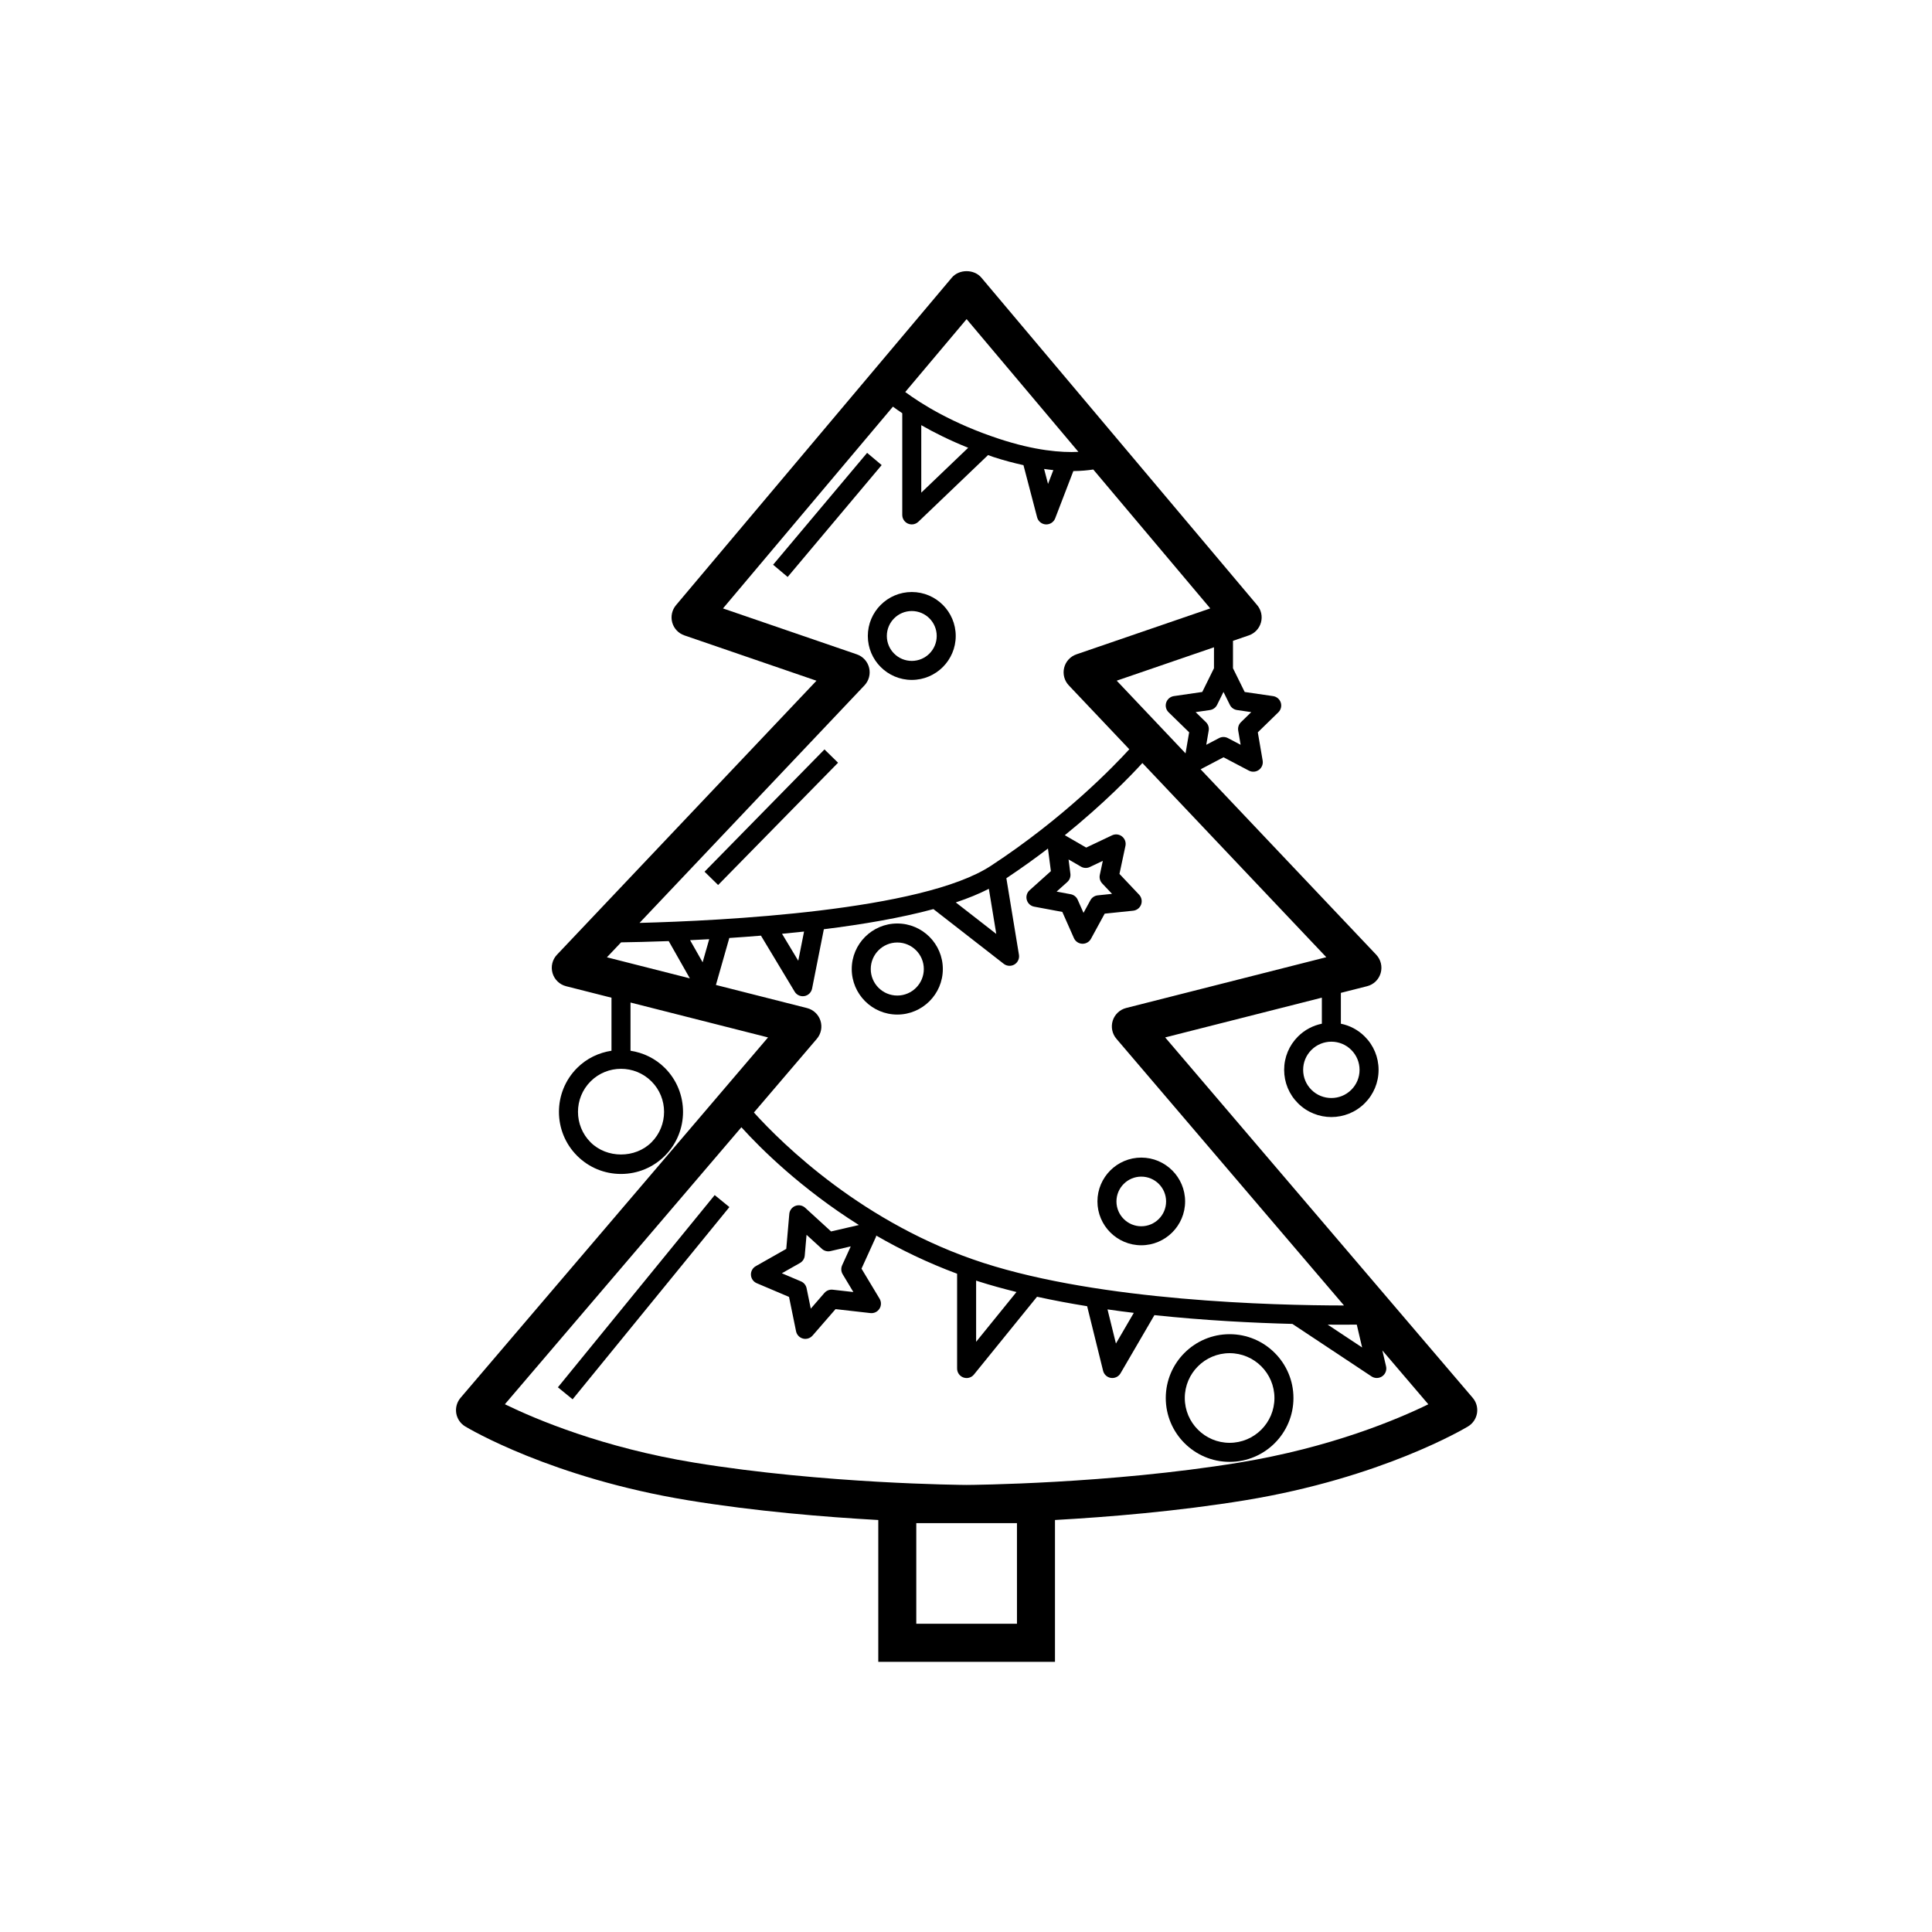 <?xml version="1.0" encoding="UTF-8"?>
<!-- Uploaded to: SVG Repo, www.svgrepo.com, Generator: SVG Repo Mixer Tools -->
<svg fill="#000000" width="800px" height="800px" version="1.1" viewBox="144 144 512 512" xmlns="http://www.w3.org/2000/svg">
 <g>
  <path d="m267.28 522.02c0.922 0.555 22.934 13.652 59.086 19.574 17.926 2.938 36.398 4.445 50.387 5.223v37.578h46.828v-37.582c13.984-0.781 32.461-2.289 50.383-5.223 36.152-5.918 58.164-19.02 59.086-19.574 1.266-0.766 2.133-2.051 2.371-3.508 0.238-1.461-0.18-2.953-1.145-4.074l-81.496-95.508 41.523-10.535v6.902c-2.316 0.473-4.527 1.598-6.324 3.391-2.363 2.363-3.668 5.5-3.668 8.844 0 3.34 1.301 6.484 3.668 8.844 2.438 2.438 5.644 3.656 8.844 3.656s6.402-1.219 8.844-3.656c2.363-2.363 3.668-5.5 3.668-8.844s-1.301-6.484-3.668-8.844c-1.793-1.793-4.004-2.918-6.324-3.391v-8.176l6.949-1.762c1.734-0.438 3.102-1.762 3.598-3.481 0.492-1.719 0.051-3.566-1.18-4.867l-46.535-49.137 6.062-3.184 6.727 3.535c0.848 0.449 1.879 0.371 2.648-0.191 0.777-0.562 1.164-1.516 1.004-2.465l-1.285-7.492 5.445-5.305c0.684-0.672 0.934-1.672 0.637-2.578-0.297-0.91-1.082-1.578-2.035-1.715l-7.523-1.094-3.102-6.289v-7.269l4.195-1.441c1.57-0.539 2.777-1.82 3.219-3.422 0.441-1.602 0.07-3.32-1.004-4.59l-73.102-86.805c-1.918-2.273-5.891-2.273-7.809 0l-73.102 86.805c-1.066 1.27-1.445 2.988-1.004 4.59 0.441 1.602 1.648 2.883 3.219 3.422l35.008 12.016-68.77 72.609c-1.23 1.293-1.676 3.148-1.18 4.867 0.5 1.719 1.867 3.043 3.598 3.481l12.027 3.047v14.051c-3.336 0.516-6.551 2.004-9.113 4.57-6.414 6.414-6.414 16.852 0 23.266 3.109 3.109 7.238 4.82 11.633 4.82 4.394 0 8.523-1.715 11.633-4.82 6.41-6.414 6.41-16.852 0-23.266-2.562-2.562-5.777-4.055-9.113-4.57v-12.773l36.449 9.246-81.488 95.508c-0.957 1.125-1.375 2.613-1.145 4.074 0.242 1.461 1.109 2.746 2.375 3.512zm146.22 52.297h-26.676v-26.676h13.32 0.02 0.02 13.32l0.004 26.676zm91.477-73.223-9.125-6.051c1.281 0.012 2.504 0.016 3.621 0.016 1.547 0 2.883-0.012 4.086-0.02zm-2.871-78.848c1.41 1.41 2.191 3.285 2.191 5.281 0 1.996-0.777 3.871-2.191 5.281-2.91 2.906-7.652 2.906-10.566 0-1.41-1.41-2.191-3.285-2.191-5.281 0-1.996 0.777-3.875 2.191-5.281 1.457-1.457 3.367-2.188 5.281-2.188 1.914 0 3.832 0.73 5.285 2.188zm-35.562-91.453 1.691-3.426 1.691 3.426c0.367 0.742 1.074 1.258 1.895 1.375l3.777 0.551-2.734 2.664c-0.594 0.578-0.863 1.41-0.727 2.227l0.645 3.769-3.379-1.777c-0.734-0.387-1.605-0.387-2.344 0l-3.387 1.777 0.645-3.769c0.141-0.816-0.133-1.652-0.727-2.227l-2.734-2.664 3.777-0.551c0.836-0.113 1.543-0.629 1.91-1.375zm-0.828-9.703-3.102 6.289-7.523 1.094c-0.945 0.137-1.738 0.801-2.035 1.715-0.297 0.91-0.051 1.91 0.637 2.578l5.445 5.305-0.957 5.578-18.242-19.262 25.781-8.848zm-65.555-92.52 29.625 35.176c-4.527 0.227-11.461-0.301-21.039-3.457-12.324-4.055-20.5-9.195-24.848-12.402zm22.984 40.012-1.406 3.664-1.039-3.969c0.832 0.109 1.668 0.23 2.445 0.305zm-22.566-5.918-12.434 11.895v-17.887c3.375 1.945 7.504 4.012 12.434 5.992zm-27.488 62.973c1.18-1.246 1.641-3.004 1.234-4.664-0.406-1.664-1.637-3.008-3.254-3.562l-35.469-12.172 45.035-53.473c0.711 0.535 1.562 1.125 2.473 1.742v26.949c0 1.008 0.605 1.918 1.531 2.316 0.316 0.137 0.656 0.203 0.988 0.203 0.637 0 1.258-0.242 1.742-0.699l18.48-17.68c0.457 0.156 0.852 0.332 1.324 0.484 2.926 0.961 5.559 1.633 8.055 2.191l3.617 13.82c0.277 1.059 1.203 1.82 2.297 1.879 0.047 0 0.098 0.004 0.141 0.004 1.039 0 1.977-0.641 2.352-1.617l4.812-12.52c2.098-0.023 3.848-0.191 5.281-0.414l31.004 36.812-35.469 12.172c-1.621 0.555-2.848 1.898-3.254 3.562-0.406 1.668 0.055 3.422 1.234 4.664l16.035 16.93c-3.934 4.316-17.168 18.105-36.691 30.895-18.254 11.949-71.355 14.555-93.105 15.121zm54.09 46.129 3.293 1.906c0.715 0.418 1.594 0.453 2.344 0.098l3.441-1.633-0.797 3.723c-0.176 0.812 0.059 1.652 0.629 2.258l2.613 2.766-3.789 0.395c-0.828 0.086-1.559 0.574-1.949 1.301l-1.824 3.34-1.543-3.481c-0.332-0.754-1.023-1.301-1.84-1.457l-3.742-0.699 2.832-2.543c0.621-0.555 0.922-1.375 0.816-2.195zm-19.156 19.738-10.73-8.352c3.254-1.09 6.195-2.289 8.762-3.606zm-50.941-0.629-1.535 7.738-4.301-7.148c1.934-0.184 3.879-0.379 5.836-0.59zm-40.434 39.707c4.449 4.449 4.449 11.688 0 16.141-4.309 4.309-11.828 4.309-16.141 0-4.449-4.449-4.449-11.688 0-16.141 2.223-2.223 5.144-3.336 8.07-3.336 2.926 0.004 5.844 1.109 8.07 3.336zm-11.812-32.887 3.754-3.961c3.031-0.047 7.387-0.141 12.625-0.332l5.602 9.875zm25.367 1.324-3.324-5.863c1.637-0.074 3.324-0.16 5.066-0.258zm30.262 20.285c1.129-1.324 1.496-3.141 0.969-4.797s-1.875-2.926-3.562-3.356l-24.148-6.125 3.547-12.449c2.719-0.176 5.527-0.383 8.387-0.621l8.926 14.836c0.457 0.766 1.285 1.219 2.156 1.219 0.141 0 0.289-0.012 0.434-0.035 1.027-0.18 1.832-0.973 2.035-1.996l3.117-15.723c10.227-1.266 20.355-2.992 29.039-5.336l18.633 14.504c0.453 0.352 0.996 0.527 1.547 0.527 0.441 0 0.887-0.117 1.285-0.352 0.891-0.527 1.367-1.551 1.199-2.574l-3.336-20.285c3.941-2.629 7.637-5.273 11.023-7.871l0.777 5.992-5.644 5.066c-0.715 0.641-1.004 1.633-0.742 2.555 0.258 0.926 1.02 1.621 1.961 1.793l7.457 1.395 3.074 6.938c0.387 0.875 1.238 1.457 2.203 1.496h0.105c0.922 0 1.77-0.504 2.211-1.316l3.633-6.66 7.551-0.781c0.953-0.102 1.77-0.734 2.102-1.633 0.332-0.898 0.125-1.91-0.527-2.606l-5.211-5.512 1.586-7.422c0.203-0.938-0.145-1.906-0.902-2.504-0.75-0.594-1.777-0.711-2.641-0.301l-6.856 3.25-5.668-3.281c10.461-8.465 17.562-15.84 20.559-19.129l48.738 51.461-53.035 13.457c-1.688 0.43-3.031 1.699-3.562 3.356-0.523 1.664-0.16 3.473 0.969 4.797l60.32 70.684c-18.781-0.012-64.215-1.168-95.516-11.266-31.754-10.242-53.332-31.543-60.863-39.871zm84 72.621-4.734 8.125-2.231-9.043c2.324 0.336 4.648 0.645 6.965 0.918zm-31.09-5.523-10.695 13.191v-16.223c0.145 0.051 0.281 0.105 0.43 0.152 3.293 1.059 6.746 2 10.266 2.879zm-72.902-43.668c5.184 5.723 15.793 16.242 31.137 25.91l-7.371 1.703-6.863-6.277c-0.711-0.645-1.719-0.836-2.613-0.488-0.891 0.348-1.512 1.176-1.594 2.125l-0.805 9.262-8.086 4.586c-0.836 0.473-1.328 1.375-1.27 2.332 0.055 0.957 0.645 1.797 1.531 2.176l8.559 3.633 1.863 9.109c0.191 0.941 0.902 1.688 1.828 1.93 0.211 0.055 0.422 0.086 0.641 0.086 0.719 0 1.414-0.309 1.898-0.867l6.098-7.019 9.234 1.047c0.973 0.109 1.883-0.336 2.402-1.145 0.52-0.805 0.527-1.84 0.039-2.66l-4.793-7.969 3.848-8.465c0.047-0.102 0.016-0.207 0.047-0.309 6.43 3.734 13.602 7.203 21.438 10.121v25.125c0 1.066 0.672 2.016 1.676 2.371 0.277 0.102 0.559 0.145 0.84 0.145 0.746 0 1.473-0.332 1.953-0.934l16.711-20.609c4.348 0.953 8.793 1.785 13.281 2.508l4.227 17.113c0.246 0.996 1.066 1.742 2.086 1.891 0.121 0.016 0.242 0.023 0.359 0.023 0.887 0 1.723-0.469 2.176-1.25l8.977-15.41c13.441 1.422 26.293 2.062 36.57 2.324l20.973 13.914c0.422 0.281 0.906 0.418 1.391 0.418 0.504 0 1.008-0.152 1.438-0.449 0.848-0.59 1.254-1.637 1.02-2.641l-0.988-4.223 12.188 14.281c-8.297 4.051-25.93 11.488-50.195 15.461-34.445 5.644-71.109 5.91-72.172 5.914-1.062-0.004-37.727-0.277-72.172-5.914-24.172-3.961-41.863-11.418-50.184-15.469zm26.836 38.945 2.84 4.727-5.481-0.621c-0.828-0.09-1.641 0.223-2.188 0.852l-3.617 4.168-1.109-5.406c-0.168-0.812-0.719-1.492-1.48-1.812l-5.078-2.156 4.801-2.719c0.719-0.406 1.195-1.148 1.266-1.977l0.48-5.496 4.07 3.723c0.613 0.559 1.457 0.781 2.266 0.594l5.375-1.246-2.289 5.023c-0.336 0.762-0.285 1.637 0.145 2.348z"/>
  <path d="m291.85 511.65 41.551-50.941 3.898 3.18-41.551 50.941z"/>
  <path d="m330.71 375.01 31.785-32.406 3.598 3.527-31.785 32.406z"/>
  <path d="m348.88 293.66 24.914-29.648 3.856 3.242-24.914 29.648z"/>
  <path d="m385.63 300.89c-6.422 0-11.648 5.223-11.648 11.648 0 6.422 5.223 11.648 11.648 11.648 6.422 0 11.648-5.223 11.648-11.648s-5.223-11.648-11.648-11.648zm0 18.258c-3.648 0-6.609-2.961-6.609-6.609 0-3.648 2.961-6.609 6.609-6.609 3.648 0 6.609 2.961 6.609 6.609 0 3.648-2.961 6.609-6.609 6.609z"/>
  <path d="m381.79 412.87c6.656 0 12.07-5.41 12.07-12.066s-5.414-12.07-12.07-12.07-12.07 5.414-12.07 12.07c0 6.652 5.418 12.066 12.07 12.066zm0-19.098c3.879 0 7.031 3.152 7.031 7.031 0 3.875-3.152 7.027-7.031 7.027-3.879 0-7.031-3.152-7.031-7.027s3.152-7.031 7.031-7.031z"/>
  <path d="m469.86 531.41c9.332 0 16.918-7.586 16.918-16.918 0-9.332-7.586-16.918-16.918-16.918s-16.918 7.586-16.918 16.918c0 9.328 7.59 16.918 16.918 16.918zm0-28.805c6.551 0 11.879 5.332 11.879 11.879 0 6.551-5.332 11.879-11.879 11.879-6.551 0-11.879-5.332-11.879-11.879s5.332-11.879 11.879-11.879z"/>
  <path d="m446.45 474.01c6.402 0 11.617-5.211 11.617-11.617 0-6.41-5.211-11.617-11.617-11.617-6.41 0-11.617 5.211-11.617 11.617s5.215 11.617 11.617 11.617zm0-18.191c3.629 0 6.578 2.953 6.578 6.578 0 3.629-2.953 6.578-6.578 6.578-3.629 0-6.578-2.953-6.578-6.578-0.004-3.625 2.957-6.578 6.578-6.578z"/>
 </g>
</svg>